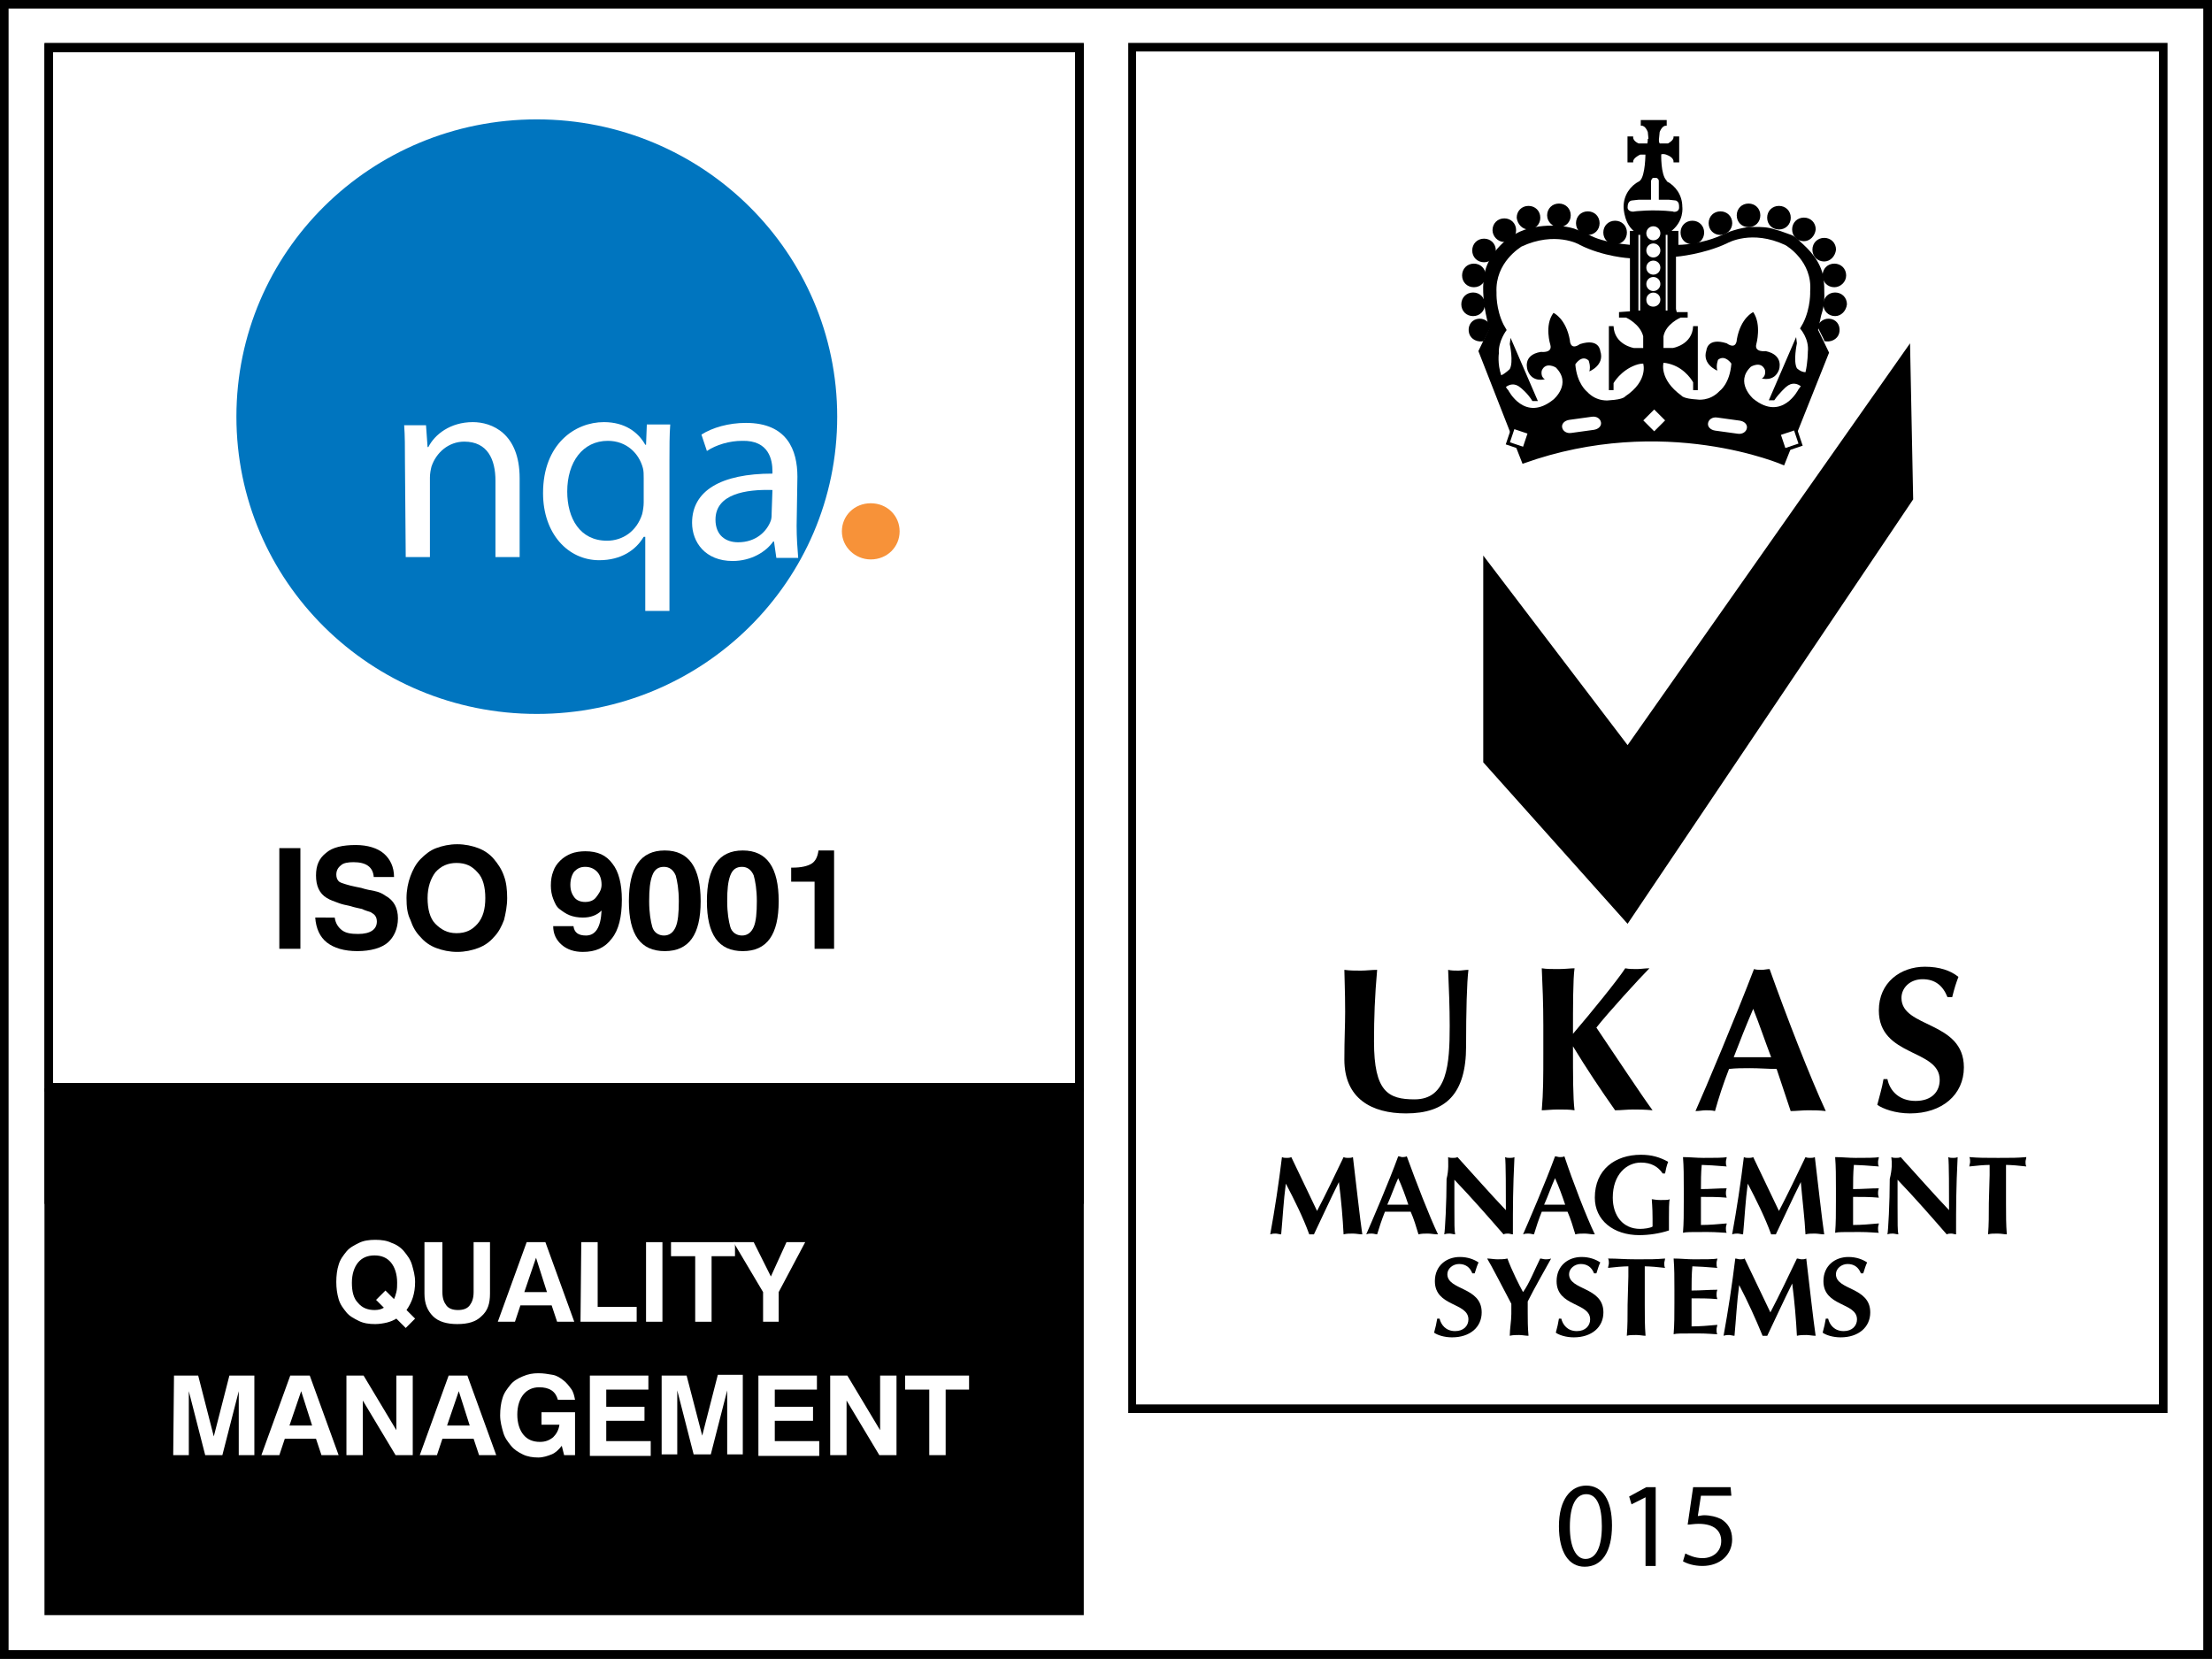 <?xml version="1.0" encoding="utf-8"?>
<!-- Generator: Adobe Illustrator 23.1.1, SVG Export Plug-In . SVG Version: 6.00 Build 0)  -->
<svg version="1.1" id="Layer_1" xmlns="http://www.w3.org/2000/svg" xmlns:xlink="http://www.w3.org/1999/xlink" x="0px" y="0px"
	 viewBox="0 0 283.5 212.6" enable-background="new 0 0 283.5 212.6" xml:space="preserve">
<rect x="0" y="0" width="283.5" height="212.6" fill="#333333" stroke="none"/>
<g id="NoColourRemove">
	<rect fill="#FFFFFF" width="282.4" height="211.5"/>
	<g>
		<g enable-background="new    ">
			<path d="M206.6,195.5c0,3.4-1.3,5.3-3.5,5.3c-2,0-3.3-1.8-3.3-5.2s1.5-5.2,3.5-5.2C205.4,190.4,206.6,192.3,206.6,195.5z
				 M201.2,195.7c0,2.6,0.8,4.1,2,4.1c1.4,0,2.1-1.6,2.1-4.2c0-2.5-0.6-4.1-2-4.1C202,191.5,201.2,192.9,201.2,195.7z"/>
			<path d="M210.9,191.9L210.9,191.9l-1.8,0.9l-0.3-1l2.2-1.2h1.2v10.1h-1.3L210.9,191.9L210.9,191.9z"/>
			<path d="M221.9,191.7H218l-0.4,2.6c0.2,0,0.5-0.1,0.8-0.1c0.8,0,1.6,0.2,2.2,0.5c0.8,0.5,1.4,1.3,1.4,2.6c0,2-1.6,3.4-3.8,3.4
				c-1.1,0-2-0.3-2.5-0.6l0.3-1c0.4,0.2,1.2,0.6,2.2,0.6c1.3,0,2.4-0.8,2.4-2.2c0-1.3-0.9-2.2-2.9-2.2c-0.6,0-1,0.1-1.4,0.1l0.7-4.8
				h4.8L221.9,191.7L221.9,191.7z"/>
		</g>
		<path stroke="#000000" stroke-width="0.225" d="M188.8,40.4c0.8,0,1.4-0.6,1.4-1.4s-0.6-1.4-1.4-1.4s-1.4,0.6-1.4,1.4
			C187.4,39.8,188,40.4,188.8,40.4z"/>
		<path stroke="#000000" stroke-width="0.225" d="M188.9,36.7c0.8,0,1.4-0.6,1.4-1.4s-0.6-1.4-1.4-1.4s-1.4,0.6-1.4,1.4
			S188.1,36.7,188.9,36.7z"/>
		<path stroke="#000000" stroke-width="0.225" d="M190.2,33.5c0.8,0,1.4-0.6,1.4-1.4s-0.6-1.4-1.4-1.4s-1.4,0.6-1.4,1.4
			S189.4,33.5,190.2,33.5z"/>
		<path stroke="#000000" stroke-width="0.225" d="M192.8,30.9c0.8,0,1.4-0.6,1.4-1.4s-0.6-1.4-1.4-1.4s-1.4,0.6-1.4,1.4
			C191.4,30.2,192,30.9,192.8,30.9z"/>
		<path stroke="#000000" stroke-width="0.225" d="M195.9,29.3c0.8,0,1.4-0.6,1.4-1.4s-0.6-1.4-1.4-1.4s-1.4,0.6-1.4,1.4
			C194.6,28.7,195.2,29.3,195.9,29.3z"/>
		<path stroke="#000000" stroke-width="0.225" d="M199.8,29c0.8,0,1.4-0.6,1.4-1.4s-0.6-1.4-1.4-1.4s-1.4,0.6-1.4,1.4
			S199.1,29,199.8,29z"/>
		<path stroke="#000000" stroke-width="0.225" d="M203.5,30c0.8,0,1.4-0.6,1.4-1.4s-0.6-1.4-1.4-1.4s-1.4,0.6-1.4,1.4
			S202.7,30,203.5,30z"/>
		<path stroke="#000000" stroke-width="0.225" d="M207,31.2c0.8,0,1.4-0.6,1.4-1.4s-0.6-1.4-1.4-1.4s-1.4,0.6-1.4,1.4
			S206.2,31.2,207,31.2z"/>
		<path stroke="#000000" stroke-width="0.225" d="M191,42c-0.2-0.7-0.9-1.2-1.7-1s-1.1,1-0.9,1.7s1,1.1,1.8,0.9"/>
		<path stroke="#000000" stroke-width="0.225" d="M233,42c0.2-0.7,0.9-1.2,1.7-1s1.1,1,0.9,1.7s-1,1.1-1.8,0.9"/>
		<path stroke="#000000" stroke-width="0.225" d="M235.2,40.4c-0.8,0-1.4-0.6-1.4-1.4s0.6-1.4,1.4-1.4s1.4,0.6,1.4,1.4
			C236.5,39.8,235.9,40.4,235.2,40.4z"/>
		<path stroke="#000000" stroke-width="0.225" d="M235.1,36.7c-0.8,0-1.4-0.6-1.4-1.4s0.6-1.4,1.4-1.4s1.4,0.6,1.4,1.4
			S235.8,36.7,235.1,36.7z"/>
		<path stroke="#000000" stroke-width="0.225" d="M233.8,33.4c-0.8,0-1.4-0.6-1.4-1.4s0.6-1.4,1.4-1.4s1.4,0.6,1.4,1.4
			C235.1,32.8,234.5,33.4,233.8,33.4z"/>
		<path stroke="#000000" stroke-width="0.225" d="M231.2,30.8c-0.8,0-1.4-0.6-1.4-1.4s0.6-1.4,1.4-1.4s1.4,0.6,1.4,1.4
			C232.5,30.2,231.9,30.8,231.2,30.8z"/>
		<path stroke="#000000" stroke-width="0.225" d="M228,29.3c-0.8,0-1.4-0.6-1.4-1.4s0.6-1.4,1.4-1.4s1.4,0.6,1.4,1.4
			S228.8,29.3,228,29.3z"/>
		<path stroke="#000000" stroke-width="0.225" d="M224.1,29c-0.8,0-1.4-0.6-1.4-1.4s0.6-1.4,1.4-1.4s1.4,0.6,1.4,1.4
			S224.9,29,224.1,29z"/>
		<path stroke="#000000" stroke-width="0.225" d="M220.5,30c-0.8,0-1.4-0.6-1.4-1.4s0.6-1.4,1.4-1.4s1.4,0.6,1.4,1.4
			S221.2,30,220.5,30z"/>
		<path stroke="#000000" stroke-width="0.225" d="M216.9,31.2c-0.8,0-1.4-0.6-1.4-1.4s0.6-1.4,1.4-1.4s1.4,0.6,1.4,1.4
			S217.7,31.2,216.9,31.2z"/>
		<g>
			<g>
				<path stroke="#000000" stroke-width="0.225" d="M213.9,29.7c1.9-1.3,1.6-3.2,1.6-3.2c0-1.4-0.8-2.6-2-3.2v-0.1
					c-0.8-0.8-0.7-3.5-0.7-3.5s0.4-0.2,1,0.1c0,0,0.8,0.3,0.8,0.9h0.5v-3.1h-0.5c0,0.5-0.8,0.9-0.8,0.9h-0.2h-0.8
					c0,0-0.3,0.1-0.3-0.6l0.1-1c0,0,0.3-0.9,0.9-0.9v-0.5h-3.1V16c0.6,0,0.9,0.9,0.9,0.9l0.1,1h-0.1c0,0.8-0.3,0.6-0.3,0.6h-0.7H210
					c0,0-0.8-0.3-0.8-0.9h-0.5v3.1h0.5c0-0.5,0.8-0.9,0.8-0.9l0.2-0.1c0,0,0.4,0,0.8,0c0,0,0,2.8-0.7,3.5l-0.1,0.1
					c-1.2,0.6-2,1.8-2,3.2c0,0,0,2.6,1.9,3.4"/>
			</g>
		</g>
		<path fill="#FFF200" stroke="#000000" stroke-width="0.225" d="M220.8,30.1"/>
		<path stroke="#000000" stroke-width="0.225" d="M213.9,29.7h1.1v1.8c0,0,0.9,0,2.2-0.2l0.9-0.2c0.9-0.2,1.8-0.5,2.7-0.9l0.9-0.4
			c0.6-0.2,1.5-0.5,2.6-0.6h0.6c0.8,0,1.6,0,2.5,0.3l0.7,0.2l1.4,0.5c0.1,0,0.4,0.2,0.8,0.5l0.4,0.4c1,0.9,2.5,2.3,2.9,4.5v0.2
			c0.1,0.6,0.1,1.2,0.1,1.8c0,0.2,0.1,1.3-0.4,2.8c0,0-0.4,1.8-0.4,1.9l1.4,2.9l-5.7,14.3c0,0-15.3-6.7-33.4-0.2L189.6,45l1.4-2.9
			c0,0-1.8-5.7,0-8.7c0,0,1.7-3.6,5.9-4.2c0,0,2.4-0.5,4.8,0.2c0,0,1.6,0.6,2.1,0.9c0.4,0.2,1.8,0.9,5.2,1.2v-1.8h1.1"/>
		<path fill="#FFF200" stroke="#000000" stroke-width="0.225" d="M228.3,29.5"/>
		<path fill="#FFFFFF" d="M214.9,40h1.4v0.7h-0.9c0,0-1.9,0.8-2.2,2.4v1.5h1.2c0,0,2.5-0.4,2.6-2.8h0.6V50H217v-1
			c0,0-0.9-1.7-2.8-2.3c0,0-0.6-0.2-1-0.2c0,0-0.6,2.1,2.3,4.2c0,0,0.2,0.4,2,0.5c0,0,1.6,0.3,2.9-1.1c0,0,1.3-0.9,1.5-3.5
			c0,0-0.8-1.2-1.7-0.5c0,0-0.3,0.7-0.1,1.4c0,0-2-0.8-1.4-2.6c0,0,0.1-1.7,2.6-0.9c1.3,0.9,1.3-0.5,1.3-0.5
			c0.5-2.8,2.1-3.5,2.1-3.5c1.1,1.6,0.4,4.1,0.4,4.1c-0.3,1.1,1.2,0.9,1.2,0.9c2.4,0.5,1.7,2.4,1.7,2.4c-0.6,1.6-2.2,1.1-2.2,1.1
			c0.6-0.3,0.4-1.1,0.4-1.1c-0.5-1.2-1.8-0.4-1.8-0.4c-2.1,2,0.3,4.1,0.3,4.1c3.7,3,5.8-1.2,5.8-1.2c0.1-0.1,0.2-0.3,0.3-0.4
			c-0.4-0.3-1.1-0.6-1.9,0.1c0,0-0.9,0.8-1.5,1.7h-0.7l3.5-8.1l0.1,0.8c0,0-0.5,2.3,0,3.2c0,0,0.5,0.5,1.1,0.5
			c0.3-1.3,0.3-2.6,0.3-2.6c0.2-1.7-1-3-1-3l0.4-0.7c1-2,0.9-4.1,0.9-4.1l0,0l0,0c0.3-3.8-3-5.8-3.2-5.9c-4.3-2-7.3-0.3-7.5-0.2l0,0
			l0,0c-3,1.4-6.4,1.7-6.5,1.7v6.7L214.9,40z"/>
		<path fill="#FFFFFF" d="M208.9,39.9v-6.8c-0.1,0-3.4-0.2-6.4-1.7l0,0l0,0c-0.1-0.1-3.2-1.8-7.5,0.2c-0.1,0.1-3.4,2-3.2,5.9l0,0
			l0,0c0,0-0.1,2.1,0.9,4.1l0.4,0.7c0,0-1.1,1.4-1,3c0,0-0.2,1.3,0.3,2.8c0.5-0.2,1.1-0.8,1.1-0.8c0.5-0.9,0-3.2,0-3.2l0.1-0.8
			l3.5,8.1h-0.7c-0.6-1-1.5-1.7-1.5-1.7c-0.8-0.7-1.5-0.4-1.9-0.1c0.1,0.2,0.2,0.3,0.3,0.4c0,0,2.1,4.2,5.8,1.2c0,0,2.4-2,0.3-4.1
			c0,0-1.3-0.8-1.8,0.4c0,0-0.2,0.8,0.4,1.1c0,0-1.6,0.5-2.2-1.1c0,0-0.8-2,1.7-2.4c0,0,1.5,0.2,1.2-0.9c0,0-0.8-2.5,0.4-4.1
			c0,0,1.6,0.7,2.1,3.5c0,0,0,1.4,1.3,0.5c2.5-0.8,2.6,0.9,2.6,0.9c0.6,1.8-1.4,2.6-1.4,2.6c0.2-0.7-0.1-1.4-0.1-1.4
			c-0.9-0.8-1.7,0.5-1.7,0.5c0.2,2.5,1.5,3.5,1.5,3.5c1.3,1.4,2.9,1.1,2.9,1.1c1.8-0.1,2-0.5,2-0.5c3-2,2.3-4.2,2.3-4.2
			c-0.5,0-1,0.2-1,0.2c-1.9,0.7-2.8,2.3-2.8,2.3V50h-0.6v-8.2h0.6c0.1,2.4,2.6,2.8,2.6,2.8h1.2v-1.5c-0.4-1.6-2.2-2.4-2.2-2.4h-0.9
			V40L208.9,39.9L208.9,39.9z"/>
		<path fill="#FFFFFF" d="M214.4,27.1c0.1,0.1,0.8,0.1,0.8-0.5c0-0.4,0-0.7-0.4-0.9l-0.9-0.1h-1.4h0.1v-2.4c0-0.3-0.3-0.4-0.3-0.4
			h-0.4c-0.2,0-0.3,0.4-0.3,0.4v2.4H210l-0.9,0.1c-0.4,0.1-0.5,0.5-0.5,0.9s0.5,0.6,0.9,0.5C209.4,27.1,211.8,26.8,214.4,27.1z"/>
		<path fill="#FFFFFF" d="M211.9,39.3c0.5,0,0.9-0.4,0.9-0.9s-0.4-0.9-0.9-0.9s-0.9,0.4-0.9,0.9C211,39,211.4,39.3,211.9,39.3z"/>
		<path fill="#FFFFFF" d="M211.9,37.3c0.5,0,0.9-0.4,0.9-0.9s-0.4-0.9-0.9-0.9s-0.9,0.4-0.9,0.9C211,36.9,211.4,37.3,211.9,37.3z"/>
		<path fill="#FFFFFF" d="M211.9,30.8c0.5,0,0.9-0.4,0.9-0.9s-0.4-0.9-0.9-0.9s-0.9,0.4-0.9,0.9S211.4,30.8,211.9,30.8z"/>
		<path fill="#FFFFFF" d="M211.9,33c0.5,0,0.9-0.4,0.9-0.9s-0.4-0.9-0.9-0.9s-0.9,0.4-0.9,0.9S211.4,33,211.9,33z"/>
		<path fill="#FFFFFF" d="M211.9,35.2c0.5,0,0.9-0.4,0.9-0.9s-0.4-0.9-0.9-0.9s-0.9,0.4-0.9,0.9S211.4,35.2,211.9,35.2z"/>
		<line fill="none" stroke="#FFFFFF" stroke-width="0.225" x1="210.1" y1="30.1" x2="210.1" y2="39.8"/>
		<line fill="none" stroke="#FFFFFF" stroke-width="0.225" x1="213.6" y1="30.1" x2="213.6" y2="39.8"/>
		
			<rect x="228.3" y="55.2" transform="matrix(0.948 -0.318 0.318 0.948 -5.996 75.872)" fill="#FFFFFF" stroke="#000000" stroke-width="0.424" stroke-miterlimit="4" width="2.2" height="2.2"/>
		
			<rect x="193.6" y="55" transform="matrix(0.318 -0.948 0.948 0.318 79.548 222.864)" fill="#FFFFFF" stroke="#000000" stroke-width="0.424" stroke-miterlimit="4" width="2.2" height="2.2"/>
		
			<rect x="210.8" y="52.6" transform="matrix(0.707 -0.707 0.707 0.707 24.09 165.727)" fill="#FFFFFF" stroke="#000000" stroke-width="0.424" stroke-miterlimit="4" width="2.4" height="2.4"/>
		<path fill="#FFFFFF" stroke="#000000" stroke-width="0.424" d="M223,53.7l-2.9-0.4c-0.7-0.1-1.3,0.3-1.4,0.9
			c-0.1,0.6,0.4,1.1,1.1,1.2l2.9,0.4c0.7,0.1,1.3-0.3,1.4-0.9S223.7,53.8,223,53.7z"/>
		<path fill="#FFFFFF" stroke="#000000" stroke-width="0.424" d="M201.1,53.6l2.9-0.4c0.7-0.1,1.3,0.3,1.4,0.9
			c0.1,0.6-0.4,1.1-1.1,1.2l-2.9,0.4c-0.7,0.1-1.3-0.3-1.4-0.9C199.9,54.2,200.4,53.7,201.1,53.6z"/>
		<path d="M172.3,135.8c0-2.8,0.1-4.2,0.1-6.1c0-2.8-0.1-4.5-0.1-5.4c0.7,0.1,1.4,0.1,2.1,0.1c0.7,0,1.4-0.1,2.1-0.1
			c-0.3,3.4-0.4,6.1-0.4,9.2c0,6.4,1.8,7.4,5.2,7.4c4.2,0,4.5-4.5,4.5-9.4c0-2.4-0.1-4.8-0.2-7.2c0.4,0.1,0.9,0.1,1.3,0.1
			s0.9-0.1,1.3-0.1c-0.2,1.6-0.3,5.3-0.3,9.8c0,6.1-2.6,8.6-7.7,8.6C175.8,142.7,172.3,140.8,172.3,135.8z"/>
		<path d="M201.6,134.1c0,3.8,0,6.6,0.2,8.2c-0.6-0.1-1.3-0.1-2.1-0.1c-0.9,0-1.6,0.1-2.1,0.1c0.2-2.3,0.2-4.3,0.2-7.3v-3.6
			c0-2.9-0.1-5-0.2-7.3c0.6,0.1,1.3,0.1,2.1,0.1c0.9,0,1.6-0.1,2.1-0.1c-0.2,1.4-0.2,5-0.2,8.4c2.4-2.8,5.8-7,6.7-8.4
			c0.5,0.1,1,0.1,1.5,0.1s1-0.1,1.6-0.1c-1.2,1.2-5.4,5.8-6.8,7.6c2.3,3.4,5.8,8.7,7.2,10.6c-1-0.1-1.8-0.1-2.5-0.1
			c-0.8,0-1.5,0.1-2.3,0.1C205.1,139.6,203.3,136.9,201.6,134.1L201.6,134.1z"/>
		<path d="M234,142.4c-0.8-0.1-1.6-0.1-2.3-0.1s-1.5,0.1-2.2,0.1c-0.6-1.8-1.2-3.6-1.8-5.4c-1.1,0-2.2-0.1-3.4-0.1
			c-0.9,0-1.8,0-2.7,0.1c-0.7,1.8-1.3,3.6-1.8,5.4c-0.4-0.1-0.8-0.1-1.2-0.1s-0.8,0.1-1.3,0.1c1.3-2.9,5.2-12.2,7.5-18.2
			c0.3,0.1,0.7,0.1,1,0.1s0.7-0.1,1-0.1C228.9,130.1,232,138.1,234,142.4z M227,135.5c-0.8-2.1-1.5-4.2-2.3-6.2
			c-0.9,2.1-1.7,4.1-2.5,6.2H227z"/>
		<path d="M249.6,127.8c-0.6-1.5-1.6-2.3-3.2-2.3c-1.6,0-2.7,1.1-2.7,2.4c0,3.9,8,2.9,8,8.9c0,3.5-2.8,5.9-6.9,5.9
			c-1.9,0-3.5-0.6-4.2-1.1c0.3-1.2,0.6-2.1,0.8-3.3h0.5c0.3,1.5,1.5,2.8,3.6,2.8s3.1-1.2,3.1-2.7c0-4-7.8-2.9-7.8-8.9
			c0-3.6,2.8-5.6,5.9-5.6c1.9,0,3.3,0.5,4.3,1.3c-0.3,0.8-0.5,1.4-0.8,2.6H249.6L249.6,127.8z"/>
		<polygon points="190.1,71.2 190.1,97.7 208.6,118.4 245.2,64 244.8,44 208.6,95.5 		"/>
		<g>
			<path d="M164.8,151.7c-0.3,2.2-0.4,4.4-0.6,6.5c-0.2,0-0.5-0.1-0.7-0.1s-0.4,0-0.7,0.1c0.6-3.3,1.1-6.6,1.5-9.9
				c0.2,0.1,0.4,0.1,0.6,0.1c0.2,0,0.4,0,0.6-0.1c1.1,2.3,2.3,4.8,3.3,6.9c1.1-2.1,2.3-4.6,3.4-6.9c0.2,0.1,0.4,0.1,0.6,0.1
				s0.4,0,0.6-0.1c0.4,3.3,0.9,7.9,1.2,9.9c-0.4,0-0.8-0.1-1.2-0.1s-0.8,0-1.2,0.1c-0.1-2-0.3-4.4-0.6-6.7l0,0
				c-1.1,2.2-2.1,4.4-3.2,6.7c-0.1,0-0.2,0-0.3,0s-0.2,0-0.3,0C167,156,165.9,153.8,164.8,151.7L164.8,151.7z"/>
			<path d="M184.3,158.2c-0.5,0-0.9-0.1-1.3-0.1c-0.4,0-0.8,0-1.2,0.1c-0.3-1-0.6-2-1-2.9c-0.6,0-1.2,0-1.8,0c-0.5,0-1,0-1.5,0
				c-0.4,1-0.7,1.9-1,2.9c-0.2,0-0.4-0.1-0.7-0.1s-0.4,0-0.7,0.1c0.7-1.6,2.9-6.7,4.1-10c0.2,0,0.4,0.1,0.5,0.1s0.4,0,0.6-0.1
				C181.5,151.5,183.2,155.9,184.3,158.2z M180.5,154.4c-0.4-1.2-0.8-2.3-1.3-3.4c-0.5,1.1-0.9,2.3-1.4,3.4H180.5z"/>
			<path d="M185.6,148.3c0.2,0.1,0.4,0.1,0.6,0.1s0.4,0,0.6-0.1c2.1,2.3,4.1,4.6,6.2,6.8c0-2.3,0-6.2-0.1-6.8
				c0.2,0.1,0.4,0.1,0.6,0.1s0.4,0,0.6-0.1c-0.2,4.2-0.2,6.1-0.2,9.9c-0.2,0-0.4-0.1-0.6-0.1s-0.4,0-0.6,0.1c-2-2.3-4.1-4.7-6.3-7
				c0,1.1,0,2.3,0,3.4c0,2.3,0,3.1,0.1,3.6c-0.2,0-0.5-0.1-0.7-0.1s-0.4,0-0.7,0.1c0.1-0.4,0.3-4.1,0.3-7.1
				C185.7,149.9,185.6,149,185.6,148.3z"/>
			<path d="M204.4,158.2c-0.5,0-0.9-0.1-1.3-0.1c-0.4,0-0.8,0-1.2,0.1c-0.3-1-0.6-2-1-2.9c-0.6,0-1.2,0-1.8,0c-0.5,0-1,0-1.5,0
				c-0.4,1-0.7,1.9-1,2.9c-0.2,0-0.4-0.1-0.7-0.1s-0.4,0-0.7,0.1c0.7-1.6,2.9-6.7,4.1-10c0.2,0,0.4,0.1,0.6,0.1s0.4,0,0.6-0.1
				C201.6,151.5,203.3,155.9,204.4,158.2z M200.6,154.4c-0.4-1.2-0.8-2.3-1.3-3.4c-0.5,1.1-0.9,2.3-1.4,3.4H200.6z"/>
			<path d="M213.1,150.4c-0.6-0.9-1.5-1.4-2.8-1.4c-1.8,0-3.6,1.5-3.6,4.5c0,2.3,1.3,4,3.5,4c0.5,0,1.3-0.1,1.6-0.3c0-0.2,0-0.6,0-1
				c0-1.6-0.1-2.2-0.1-2.5c0.2,0,0.5,0.1,1.1,0.1c0.7,0,1,0,1.2-0.1c-0.1,0.3-0.1,1.5-0.1,2.4c0,0.6,0,1.4,0,1.6
				c-1.2,0.4-2.6,0.6-3.8,0.6c-3.3,0-5.7-1.9-5.7-4.8c0-3.6,2.6-5.5,5.9-5.5c1.4,0,2.4,0.3,3.5,0.9c-0.2,0.5-0.3,1-0.4,1.5H213.1
				L213.1,150.4z"/>
			<path d="M215.8,152.3c0-1.6,0-2.7-0.1-4c0.9,0,1.7,0.1,2.6,0.1c1.4,0,2.6,0,3-0.1c0,0.2-0.1,0.4-0.1,0.6c0,0.3,0,0.4,0.1,0.6
				c-1.1-0.1-2.8-0.2-3.2-0.2c-0.1,1.1-0.1,2.1-0.1,3.1c1.2,0,2.2-0.1,3.3-0.1c-0.1,0.3-0.1,0.5-0.1,0.6c0,0.2,0,0.3,0.1,0.6
				c-1.1-0.1-2.2-0.1-3.3-0.1c0,0.6,0,1.2,0,1.8s0,1.2,0,1.8c1.1,0,2.2-0.1,3.3-0.2c0,0.2-0.1,0.3-0.1,0.6s0,0.4,0.1,0.6
				c-0.5,0-1.2-0.1-2.5-0.1c-2.3,0-2.7,0-3.1,0.1c0.1-1.3,0.1-2.4,0.1-4V152.3L215.8,152.3z"/>
			<path d="M224,151.7c-0.3,2.2-0.4,4.4-0.6,6.5c-0.2,0-0.5-0.1-0.7-0.1s-0.4,0-0.7,0.1c0.6-3.3,1.1-6.6,1.5-9.9
				c0.2,0.1,0.4,0.1,0.6,0.1c0.2,0,0.4,0,0.6-0.1c1.1,2.3,2.3,4.8,3.3,6.9c1.1-2.1,2.3-4.6,3.4-6.9c0.2,0.1,0.4,0.1,0.6,0.1
				s0.4,0,0.6-0.1c0.4,3.3,0.9,7.9,1.2,9.9c-0.4,0-0.8-0.1-1.2-0.1s-0.8,0-1.2,0.1c-0.1-2-0.4-4.4-0.6-6.7l0,0
				c-1.1,2.2-2.1,4.4-3.2,6.7c-0.1,0-0.2,0-0.3,0s-0.2,0-0.3,0C226.2,156,225.1,153.8,224,151.7L224,151.7z"/>
			<path d="M235.3,152.3c0-1.6,0-2.7-0.1-4c0.9,0,1.7,0.1,2.6,0.1c1.4,0,2.6,0,3-0.1c0,0.2-0.1,0.4-0.1,0.6c0,0.3,0,0.4,0.1,0.6
				c-1.1-0.1-2.8-0.2-3.2-0.2c-0.1,1.1-0.1,2.1-0.1,3.1c1.2,0,2.2-0.1,3.3-0.1c-0.1,0.3-0.1,0.5-0.1,0.6c0,0.2,0,0.3,0.1,0.6
				c-1.1-0.1-2.2-0.1-3.3-0.1c0,0.6,0,1.2,0,1.8s0,1.2,0,1.8c1.1,0,2.2-0.1,3.3-0.2c0,0.2-0.1,0.3-0.1,0.6s0,0.4,0.1,0.6
				c-0.5,0-1.2-0.1-2.5-0.1c-2.3,0-2.7,0-3.1,0.1c0.1-1.3,0.1-2.4,0.1-4V152.3L235.3,152.3z"/>
			<path d="M242.4,148.3c0.2,0.1,0.4,0.1,0.6,0.1c0.2,0,0.4,0,0.6-0.1c2.1,2.3,4.1,4.6,6.2,6.8c0-2.3,0-6.2-0.1-6.8
				c0.2,0.1,0.4,0.1,0.6,0.1s0.4,0,0.6-0.1c-0.2,4.2-0.2,6.1-0.2,9.9c-0.2,0-0.4-0.1-0.6-0.1s-0.4,0-0.6,0.1c-2-2.3-4.1-4.7-6.3-7
				c0,1.1,0,2.3,0,3.4c0,2.3,0,3.1,0.1,3.6c-0.2,0-0.5-0.1-0.7-0.1s-0.4,0-0.7,0.1c0.1-0.4,0.3-4.1,0.3-7.1
				C242.5,149.9,242.5,149,242.4,148.3z"/>
			<path d="M255,150.6c0-0.5,0-1.1,0-1.3c-0.6,0-1.8,0.1-2.6,0.2c0-0.2,0.1-0.4,0.1-0.6c0-0.2,0-0.4-0.1-0.6
				c1.3,0.1,1.9,0.1,3.7,0.1c1.8,0,2.4,0,3.6-0.1c0,0.2-0.1,0.4-0.1,0.6c0,0.2,0,0.4,0.1,0.6c-0.8-0.1-2-0.2-2.6-0.2
				c0,0.2,0,0.7,0,1.3v3.6c0,1.6,0,2.7,0.1,4c-0.3,0-0.7-0.1-1.2-0.1s-0.9,0-1.2,0.1c0.1-1.3,0.1-2.4,0.1-4L255,150.6L255,150.6z"/>
			<path d="M188.7,163.2c-0.3-0.8-0.9-1.2-1.7-1.2s-1.5,0.6-1.5,1.3c0,2.1,4.4,1.6,4.4,4.9c0,1.9-1.5,3.2-3.8,3.2
				c-1,0-1.9-0.3-2.3-0.6c0.2-0.7,0.3-1.2,0.4-1.8h0.3c0.2,0.8,0.8,1.6,2,1.6c1.1,0,1.7-0.7,1.7-1.5c0-2.2-4.3-1.6-4.3-4.9
				c0-2,1.5-3.1,3.2-3.1c1,0,1.8,0.3,2.4,0.7c-0.2,0.4-0.3,0.8-0.5,1.4L188.7,163.2L188.7,163.2z"/>
			<path d="M195.2,165.6c0.8-1.1,1.5-2.9,2.2-4.3c0.2,0,0.4,0.1,0.7,0.1c0.2,0,0.4,0,0.7-0.1c-0.6,1.1-2.1,3.7-3,5.5
				c0,0.5,0,0.9,0,1.4c0,0.9,0,1.9,0.1,3c-0.4,0-0.8-0.1-1.2-0.1s-0.8,0-1.2,0.1c0-0.9,0.2-1.9,0.2-2.8c0-0.4,0-0.9,0-1.3
				c-1-1.9-2.6-5-3.1-5.8c0.4,0,0.9,0.1,1.3,0.1s0.9,0,1.3-0.1C193.7,162.7,194.8,164.9,195.2,165.6L195.2,165.6L195.2,165.6z"/>
			<path d="M204.3,163.2c-0.3-0.8-0.9-1.2-1.7-1.2s-1.5,0.6-1.5,1.3c0,2.1,4.4,1.6,4.4,4.9c0,1.9-1.5,3.2-3.8,3.2
				c-1,0-1.9-0.3-2.3-0.6c0.2-0.7,0.3-1.2,0.4-1.8h0.3c0.2,0.8,0.8,1.6,2,1.6c1.1,0,1.7-0.7,1.7-1.5c0-2.2-4.3-1.6-4.3-4.9
				c0-2,1.5-3.1,3.2-3.1c1,0,1.8,0.3,2.4,0.7c-0.2,0.4-0.3,0.8-0.5,1.4L204.3,163.2L204.3,163.2z"/>
			<path d="M208.7,163.6c0-0.5,0-1.1,0-1.3c-0.6,0-1.8,0.1-2.6,0.2c0-0.2,0.1-0.4,0.1-0.6s0-0.4-0.1-0.6c1.3,0,1.9,0.1,3.7,0.1
				s2.4,0,3.6-0.1c0,0.2-0.1,0.4-0.1,0.6c0,0.2,0,0.4,0.1,0.6c-0.8-0.1-2-0.2-2.6-0.2c0,0.2,0,0.7,0,1.3v3.6c0,1.6,0,2.7,0.1,4
				c-0.3,0-0.7-0.1-1.2-0.1s-0.9,0-1.2,0.1c0.1-1.3,0.1-2.4,0.1-4L208.7,163.6L208.7,163.6z"/>
			<path d="M214.6,165.3c0-1.6,0-2.7-0.1-4c0.9,0,1.7,0.1,2.6,0.1c1.4,0,2.6,0,3-0.1c0,0.2-0.1,0.3-0.1,0.6s0,0.4,0.1,0.6
				c-1.1-0.1-2.8-0.2-3.2-0.2c-0.1,1.1-0.1,2.1-0.1,3.1c1.2,0,2.2-0.1,3.3-0.1c-0.1,0.3-0.1,0.5-0.1,0.6c0,0.2,0,0.3,0.1,0.6
				c-1.1-0.1-2.2-0.1-3.3-0.1c0,0.6,0,1.2,0,1.8s0,1.2,0,1.8c1.1,0,2.2-0.1,3.3-0.2c0,0.2-0.1,0.3-0.1,0.6s0,0.4,0.1,0.6
				c-0.5,0-1.2-0.1-2.5-0.1c-2.3,0-2.7,0-3.1,0.1c0.1-1.3,0.1-2.4,0.1-4V165.3L214.6,165.3z"/>
			<path d="M222.9,164.7c-0.3,2.2-0.4,4.4-0.6,6.5c-0.2,0-0.5-0.1-0.7-0.1s-0.4,0-0.7,0.1c0.6-3.3,1.1-6.6,1.5-9.9
				c0.2,0,0.4,0.1,0.6,0.1c0.2,0,0.4,0,0.6-0.1c1.1,2.3,2.3,4.8,3.3,6.9c1.1-2.1,2.3-4.6,3.4-6.9c0.2,0,0.4,0.1,0.6,0.1
				s0.4,0,0.6-0.1c0.4,3.3,0.9,7.9,1.2,9.9c-0.4,0-0.8-0.1-1.2-0.1s-0.8,0-1.2,0.1c-0.1-2-0.3-4.4-0.6-6.7l0,0
				c-1.1,2.2-2.1,4.4-3.2,6.7c-0.1,0-0.2,0-0.3,0s-0.2,0-0.3,0C225,169,224,166.8,222.9,164.7L222.9,164.7z"/>
			<path d="M238.5,163.2c-0.3-0.8-0.9-1.2-1.7-1.2s-1.5,0.6-1.5,1.3c0,2.1,4.4,1.6,4.4,4.9c0,1.9-1.5,3.2-3.8,3.2
				c-1,0-1.9-0.3-2.3-0.6c0.2-0.7,0.3-1.2,0.4-1.8h0.3c0.2,0.8,0.8,1.6,2,1.6c1.1,0,1.7-0.7,1.7-1.5c0-2.2-4.3-1.6-4.3-4.9
				c0-2,1.5-3.1,3.2-3.1c1,0,1.8,0.3,2.4,0.7c-0.2,0.4-0.3,0.8-0.5,1.4L238.5,163.2L238.5,163.2z"/>
		</g>
	</g>
	<g>
		<path d="M276.7,6.6V180H145.6V6.6H276.7 M277.8,5.5H144.6v175.6h133.2V5.5L277.8,5.5z"/>
	</g>
	<g>
		<path d="M282.4,1.1v210.4H1.1V1.1H282.4 M283.5,0H0v212.6h283.5V0L283.5,0z"/>
	</g>
	<g>
		<rect x="6.2" y="6" fill="#FFFFFF" width="132.1" height="147.7"/>
		<path d="M137.8,6.6v146.6H6.8V6.6H137.8 M138.9,5.5H5.7v148.8h133.2V5.5L138.9,5.5z"/>
	</g>
	<g>
		<path d="M137.8,6.7v132.1H6.8V6.7H137.8 M138.9,5.6H5.7v134.3h133.2V5.6L138.9,5.6z"/>
	</g>
	<rect x="5.7" y="139.5" width="133.2" height="67.5"/>
	<g>
		<path d="M35.8,108.7h2.7v12.9h-2.7V108.7z"/>
		<path d="M42.9,117.6c0.1,0.7,0.4,1.2,0.9,1.6s1.2,0.5,2.1,0.5c1.6,0,2.4-0.6,2.4-1.6c0-0.3-0.1-0.6-0.2-0.7
			c-0.1-0.2-0.3-0.3-0.6-0.5c-0.3-0.1-0.7-0.2-1.1-0.4c-0.4-0.1-1-0.2-1.6-0.4c-0.5-0.1-1-0.2-1.5-0.4s-0.9-0.3-1.4-0.6
			c-1-0.6-1.4-1.6-1.4-2.9s0.4-2.2,1.3-2.9c0.8-0.7,2.1-1,3.8-1c1.5,0,2.8,0.4,3.6,1.1s1.3,1.7,1.3,3h-2.6c-0.1-1.3-1-1.9-2.6-1.9
			c-0.7,0-1.3,0.1-1.6,0.4c-0.4,0.3-0.6,0.7-0.6,1.2c0,0.3,0.1,0.6,0.2,0.7c0.1,0.2,0.3,0.3,0.6,0.4s0.6,0.2,1,0.3s0.9,0.2,1.4,0.3
			c0.6,0.2,1.2,0.3,1.7,0.4s1,0.3,1.4,0.6c1.1,0.6,1.6,1.6,1.6,2.9s-0.5,2.4-1.3,3.1s-2.2,1.1-3.9,1.1s-3-0.4-3.9-1.1
			s-1.4-1.8-1.5-3.2H42.9L42.9,117.6z"/>
		<path d="M52.1,115.1c0-1,0.2-2,0.5-2.8s0.7-1.6,1.3-2.2s1.2-1.1,2-1.4s1.7-0.5,2.7-0.5s1.9,0.2,2.7,0.5s1.5,0.8,2,1.4
			s1,1.3,1.3,2.2c0.3,0.8,0.4,1.8,0.4,2.8s-0.2,2-0.4,2.8c-0.3,0.8-0.7,1.6-1.3,2.2c-0.5,0.6-1.2,1.1-2,1.4s-1.7,0.5-2.7,0.5
			s-1.9-0.2-2.7-0.5s-1.5-0.8-2-1.4c-0.6-0.6-1-1.3-1.3-2.2C52.2,117.1,52.1,116.2,52.1,115.1z M54.8,115.1c0,1.4,0.3,2.6,1,3.3
			s1.5,1.2,2.7,1.2s2-0.4,2.7-1.2c0.7-0.8,1-1.9,1-3.3s-0.3-2.6-1-3.3c-0.7-0.8-1.5-1.2-2.7-1.2c-1.1,0-2,0.4-2.7,1.2
			C55.2,112.6,54.8,113.7,54.8,115.1z"/>
		<path d="M77.1,116.7c-0.6,0.6-1.4,0.9-2.4,0.9c-0.6,0-1.2-0.1-1.7-0.3s-0.9-0.5-1.3-0.8s-0.6-0.8-0.8-1.3
			c-0.2-0.5-0.3-1.1-0.3-1.7c0-0.7,0.1-1.3,0.3-1.8c0.2-0.6,0.5-1,0.9-1.4s0.9-0.7,1.4-0.9s1.2-0.3,1.8-0.3c1.6,0,2.7,0.5,3.5,1.6
			c0.8,1,1.2,2.6,1.2,4.6c0,2.2-0.4,3.9-1.3,5c-0.9,1.2-2.1,1.7-3.7,1.7c-1.1,0-2-0.3-2.7-0.9s-1.1-1.4-1.1-2.4h2.6
			c0.1,0.8,0.6,1.2,1.6,1.2C76.3,119.9,77,118.9,77.1,116.7z M77.1,113.4c0-0.7-0.2-1.3-0.6-1.7c-0.4-0.4-0.9-0.6-1.5-0.6
			s-1,0.2-1.4,0.6c-0.3,0.4-0.5,1-0.5,1.7s0.2,1.2,0.5,1.6s0.8,0.6,1.4,0.6s1.1-0.2,1.4-0.6S77.1,114.1,77.1,113.4z"/>
		<path d="M80.6,115.5c0-4.3,1.5-6.5,4.6-6.5s4.6,2.2,4.6,6.5s-1.5,6.4-4.6,6.4S80.6,119.8,80.6,115.5z M83.2,115.5
			c0,1.5,0.2,2.6,0.4,3.3s0.8,1.1,1.5,1.1s1.2-0.4,1.5-1.1s0.4-1.8,0.4-3.3s-0.2-2.6-0.4-3.3c-0.3-0.7-0.8-1.1-1.5-1.1
			s-1.2,0.3-1.5,1.1S83.2,114,83.2,115.5z"/>
		<path d="M90.6,115.5c0-4.3,1.5-6.5,4.6-6.5s4.6,2.2,4.6,6.5s-1.5,6.4-4.6,6.4S90.6,119.8,90.6,115.5z M93.2,115.5
			c0,1.5,0.2,2.6,0.4,3.3s0.8,1.1,1.5,1.1s1.2-0.4,1.5-1.1s0.4-1.8,0.4-3.3s-0.2-2.6-0.4-3.3c-0.3-0.7-0.8-1.1-1.5-1.1
			s-1.2,0.3-1.5,1.1S93.2,114,93.2,115.5z"/>
		<path d="M104.4,113h-3v-1.8h0.2c1.1,0,1.9-0.2,2.4-0.5s0.8-0.9,0.9-1.7h2v12.6h-2.5V113z"/>
	</g>
	<g>
		<path fill="#FFFFFF" d="M50.8,169c-0.3,0.2-0.8,0.4-1.2,0.5s-1,0.2-1.5,0.2c-0.8,0-1.5-0.1-2.1-0.4s-1.2-0.6-1.6-1.1s-0.8-1-1-1.7
			s-0.3-1.4-0.3-2.2s0.1-1.6,0.3-2.2c0.2-0.7,0.6-1.2,1-1.7s1-0.8,1.6-1.1s1.3-0.4,2.1-0.4s1.5,0.1,2.1,0.4c0.6,0.2,1.2,0.6,1.6,1.1
			s0.8,1,1,1.7s0.4,1.4,0.4,2.2c0,1.5-0.4,2.6-1.1,3.6l1.1,1.1l-1.2,1.2L50.8,169z M48.2,166.6l1.2-1.2l1.1,1.1
			c0.1-0.2,0.2-0.5,0.3-0.9s0.1-0.8,0.1-1.2c0-1.1-0.3-2-0.8-2.6s-1.2-0.9-2.1-0.9c-0.9,0-1.6,0.3-2.1,0.9c-0.5,0.6-0.8,1.5-0.8,2.6
			s0.2,2,0.8,2.6c0.5,0.6,1.2,0.9,2.1,0.9c0.5,0,0.9-0.1,1.2-0.3L48.2,166.6z"/>
		<path fill="#FFFFFF" d="M56.7,159.2v6.4c0,0.8,0.2,1.3,0.5,1.7s0.8,0.6,1.5,0.6s1.2-0.2,1.5-0.6c0.3-0.4,0.5-0.9,0.5-1.7v-6.4h2.1
			v6.6c0,1.3-0.3,2.2-1.1,2.9c-0.7,0.7-1.7,1-3.1,1c-1.3,0-2.4-0.3-3.1-1c-0.7-0.7-1.1-1.6-1.1-2.9v-6.6H56.7z"/>
		<path fill="#FFFFFF" d="M69.9,159.2l3.7,10.2h-2.2l-0.7-2.1h-4l-0.7,2.1h-2.2l3.7-10.2H69.9z M67.2,165.6h2.9l-1.4-4.4L67.2,165.6
			z"/>
		<path fill="#FFFFFF" d="M74.5,159.2h2.1v8.3h5v1.9h-7.2L74.5,159.2L74.5,159.2z"/>
		<path fill="#FFFFFF" d="M82.8,159.2h2.1v10.2h-2.1V159.2z"/>
		<path fill="#FFFFFF" d="M89.1,161H86v-1.8h8.2v1.8h-3v8.4h-2.1V161z"/>
		<path fill="#FFFFFF" d="M97.8,169.4v-3.8l-3.8-6.4h2.6l2.2,4.4l2-4.4h2.4l-3.4,6.4v3.8H97.8z"/>
		<path fill="#FFFFFF" d="M22.3,176.3h3.1l2,7.8l2-7.8h3.2v10.2h-2v-8.2l-2.1,8.2h-2.2l-2.1-8.2v8.2h-2L22.3,176.3L22.3,176.3z"/>
		<path fill="#FFFFFF" d="M39.7,176.3l3.7,10.2h-2.2l-0.7-2.1h-4l-0.7,2.1h-2.3l3.7-10.2H39.7z M37.1,182.7H40l-1.4-4.4L37.1,182.7z
			"/>
		<path fill="#FFFFFF" d="M44.4,176.3h2.2l4.2,7v-7h2.1v10.2h-2.2l-4.2-7v7h-2.1V176.3z"/>
		<path fill="#FFFFFF" d="M59.9,176.3l3.7,10.2h-2.2l-0.7-2.1h-4l-0.7,2.1h-2.2l3.7-10.2H59.9z M57.3,182.7h2.9l-1.4-4.4L57.3,182.7
			z"/>
		<path fill="#FFFFFF" d="M72,185.3c-0.4,0.5-0.8,0.9-1.3,1.1c-0.5,0.2-1.1,0.4-1.7,0.4c-0.7,0-1.4-0.1-2-0.4
			c-0.6-0.3-1.1-0.6-1.5-1.1s-0.8-1-1-1.7s-0.4-1.4-0.4-2.2s0.1-1.6,0.3-2.2c0.2-0.7,0.6-1.2,1-1.7s0.9-0.8,1.6-1.1s1.3-0.4,2-0.4
			s1.2,0.1,1.8,0.2s1,0.4,1.4,0.7s0.7,0.7,1,1.1s0.4,0.9,0.5,1.4h-2.2c-0.3-1.1-1.1-1.6-2.4-1.6c-0.8,0-1.5,0.3-2,0.9
			c-0.5,0.6-0.8,1.5-0.8,2.6s0.3,2,0.8,2.6s1.2,0.9,2.1,0.9c0.7,0,1.2-0.2,1.7-0.6c0.4-0.4,0.7-0.9,0.8-1.6h-2.3V181h4.3v5.5h-1.4
			L72,185.3z"/>
		<path fill="#FFFFFF" d="M75.6,176.3h7.5v1.8h-5.4v2.2h4.9v1.8h-4.9v2.6h5.7v1.9h-7.8L75.6,176.3L75.6,176.3z"/>
		<path fill="#FFFFFF" d="M84.8,176.3H88l2,7.7l2-7.8h3.2v10.2h-2v-8.2l-2.1,8.2h-2.2l-2.1-8.2v8.2h-2V176.3L84.8,176.3z"/>
		<path fill="#FFFFFF" d="M97.2,176.3h7.5v1.8h-5.4v2.2h4.9v1.8h-4.9v2.6h5.7v1.9h-7.8C97.2,186.6,97.2,176.3,97.2,176.3z"/>
		<path fill="#FFFFFF" d="M106.4,176.3h2.2l4.2,7v-7h2.1v10.2h-2.2l-4.2-7v7h-2.1V176.3z"/>
		<path fill="#FFFFFF" d="M119.1,178.1H116v-1.8h8.2v1.8h-3v8.4h-2.1V178.1z"/>
	</g>
	<g>
		<path fill="#0075BF" d="M107.3,53.4c0,21.1-17.2,38.1-38.5,38.1s-38.5-17-38.5-38.1s17.2-38.1,38.5-38.1
			C90.1,15.3,107.3,32.4,107.3,53.4z"/>
		<path fill="#F79239" d="M115.3,68.1c0,2-1.6,3.6-3.7,3.6c-2,0-3.7-1.6-3.7-3.6s1.6-3.6,3.7-3.6C113.7,64.5,115.3,66.1,115.3,68.1z
			"/>
		<g>
			<path fill="#FFFFFF" d="M51.9,59.1c0-1.8,0-3.2-0.1-4.6h2.8l0.2,2.8h0.1c0.8-1.6,2.8-3.2,5.7-3.2c2.4,0,6,1.4,6,7.2v10.1h-3.1
				v-9.8c0-2.7-1-5-4-5c-2,0-3.6,1.4-4.2,3.2c-0.1,0.4-0.2,0.9-0.2,1.4v10.2H52L51.9,59.1L51.9,59.1z"/>
			<path fill="#FFFFFF" d="M82.5,68.8L82.5,68.8c-1,1.7-2.9,3-5.7,3c-4,0-7.2-3.4-7.2-8.6c0-6.3,4.1-9.1,7.8-9.1
				c2.7,0,4.4,1.3,5.3,2.9h0.1l0.1-2.6h3c-0.1,1.4-0.1,2.9-0.1,4.7v19.2h-3.1v-9.5C82.7,68.8,82.5,68.8,82.5,68.8z M82.5,61.3
				c0-0.5,0-0.9-0.1-1.3c-0.5-1.9-2.1-3.5-4.5-3.5c-3.2,0-5.2,2.7-5.2,6.5c0,3.4,1.6,6.3,5.1,6.3c2,0,3.8-1.2,4.5-3.4
				c0.1-0.4,0.2-1,0.2-1.5V61.3L82.5,61.3z"/>
			<path fill="#FFFFFF" d="M102.1,67.4c0,1.5,0.1,2.9,0.2,4.1h-2.8l-0.3-2.1h-0.1c-0.9,1.3-2.8,2.5-5.2,2.5c-3.5,0-5.2-2.4-5.2-4.9
				c0-4.1,3.7-6.3,10.3-6.3v-0.3c0-1.4-0.4-4-3.9-3.9c-1.6,0-3.3,0.5-4.5,1.3l-0.7-2.1c1.4-0.9,3.5-1.5,5.7-1.5
				c5.3,0,6.6,3.5,6.6,6.9L102.1,67.4L102.1,67.4z M99,62.8c-3.4-0.1-7.3,0.5-7.3,3.8c0,2,1.3,2.9,2.9,2.9c2.3,0,3.7-1.4,4.2-2.8
				c0.1-0.3,0.1-0.7,0.1-1L99,62.8L99,62.8z"/>
		</g>
	</g>
</g>
</svg>
